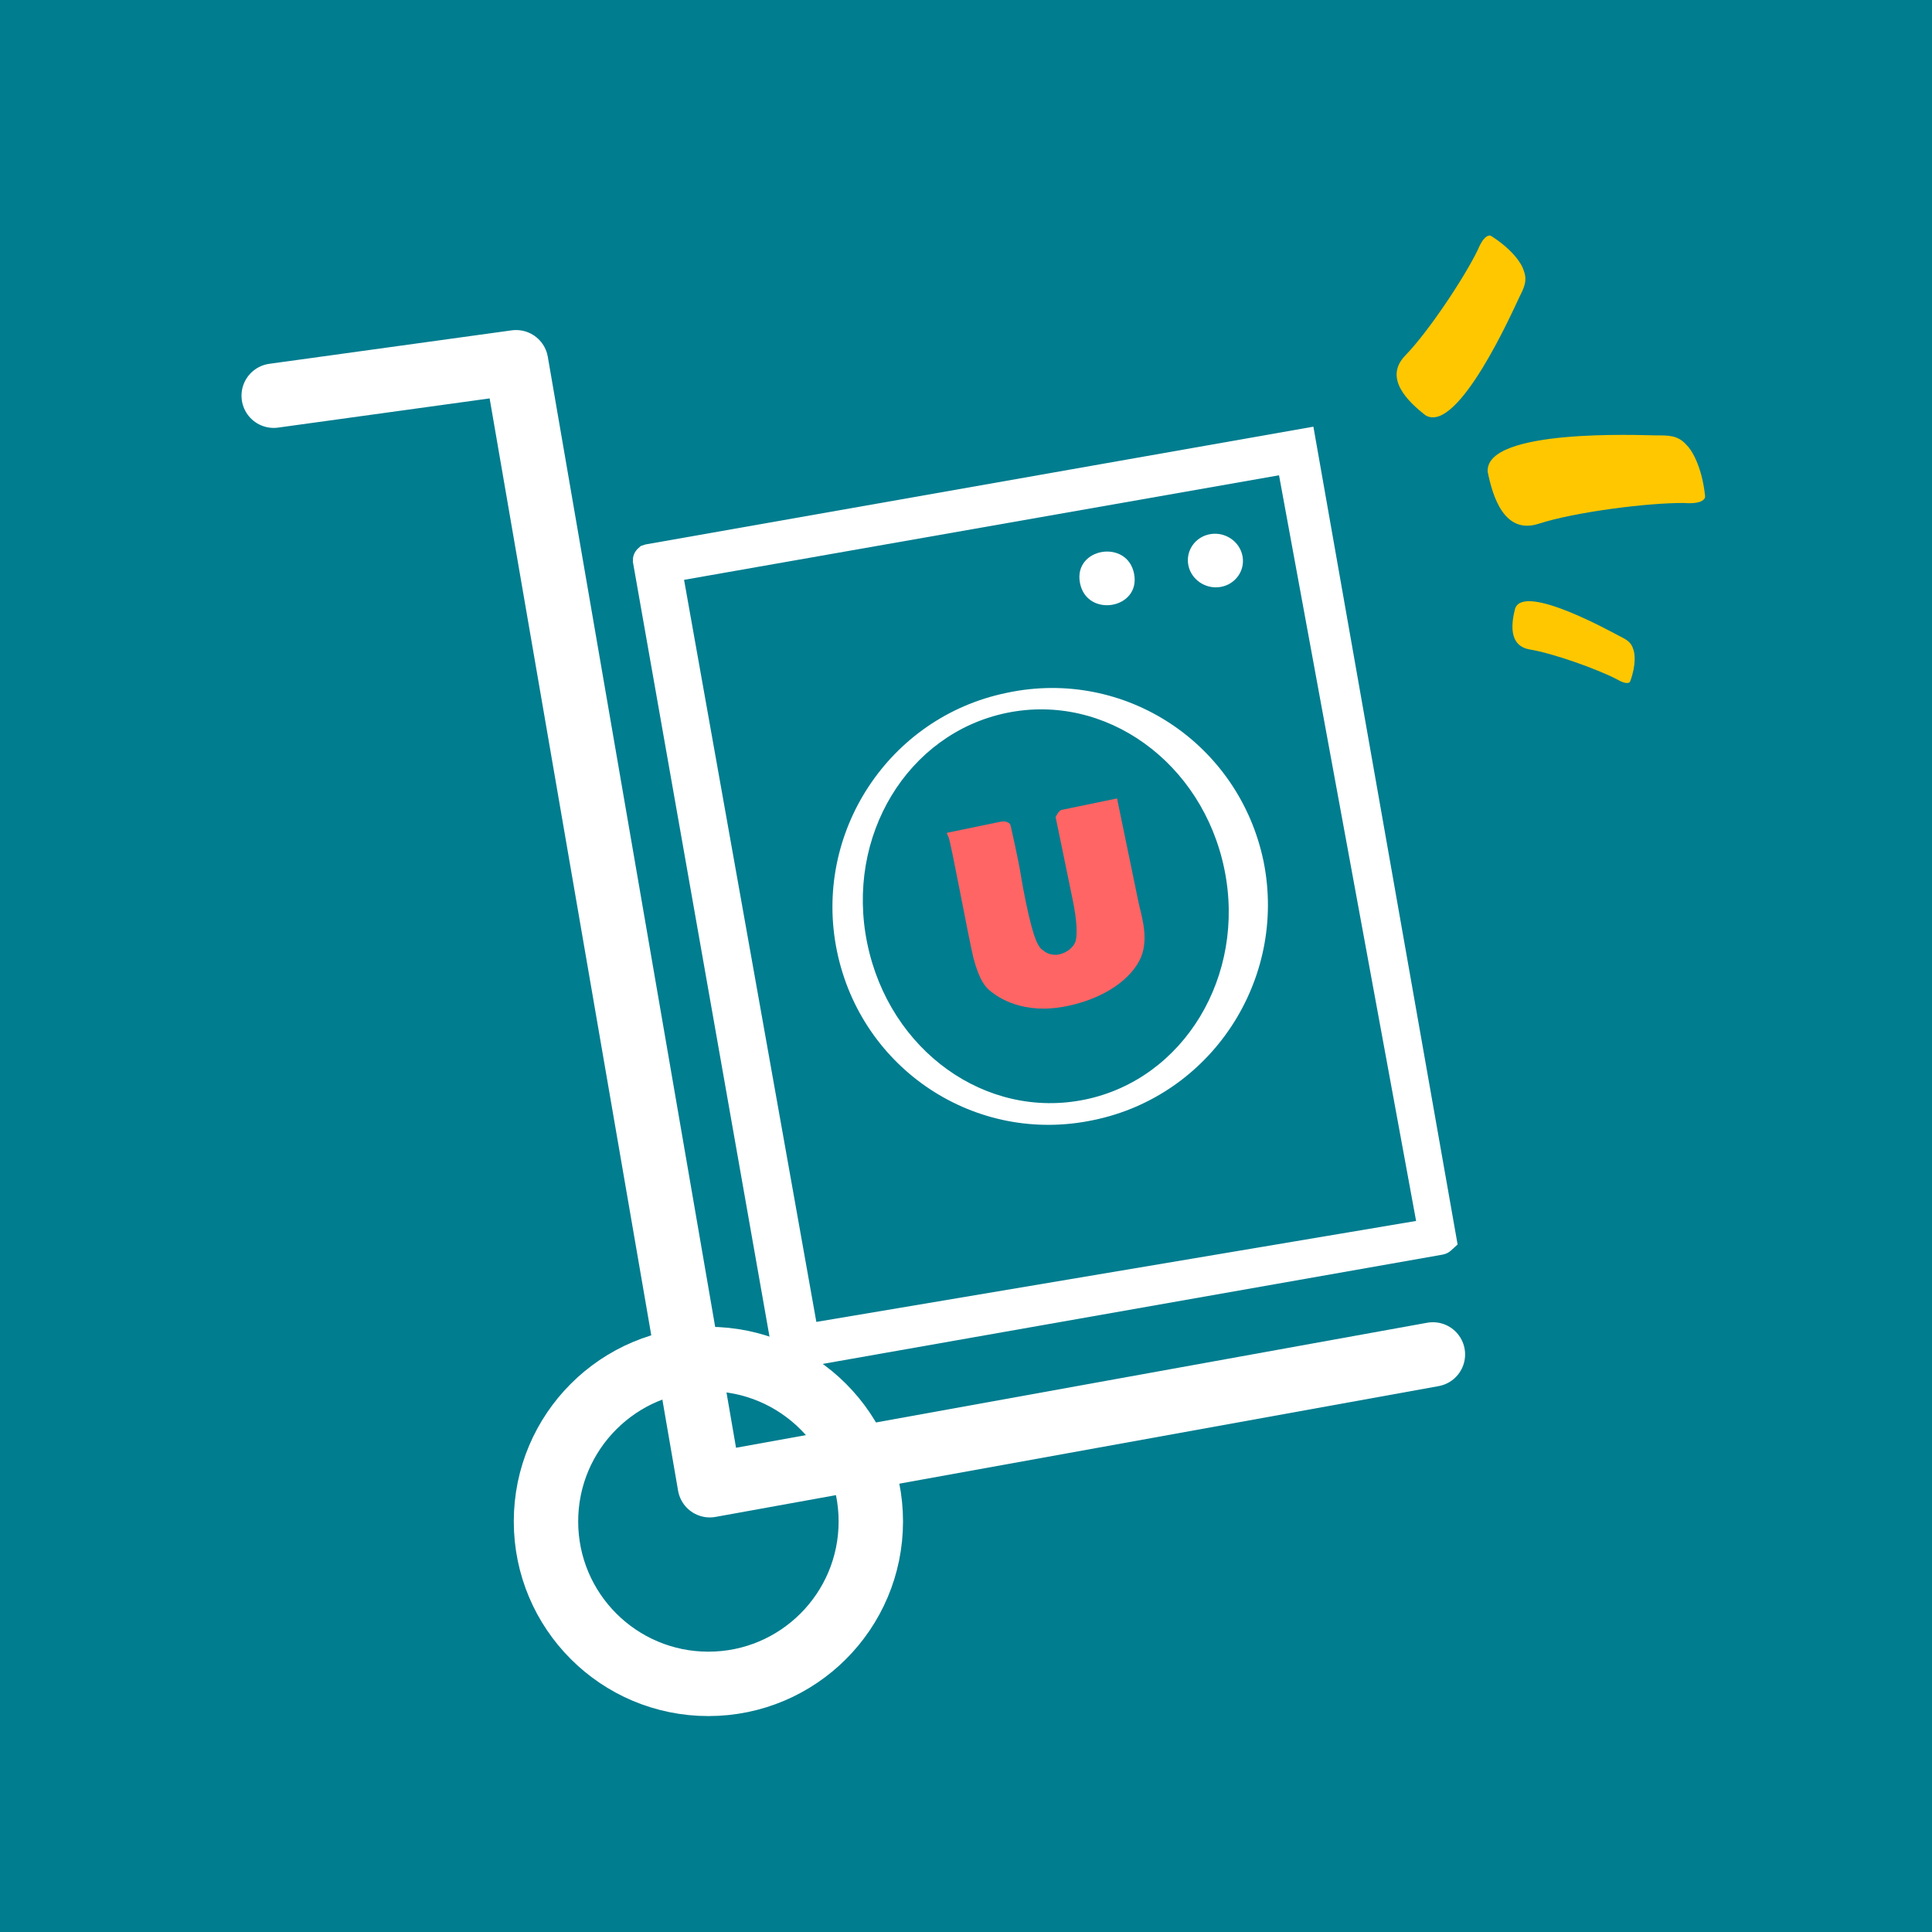 <svg width="60" height="60" viewBox="0 0 60 60" fill="none" xmlns="http://www.w3.org/2000/svg">
<rect width="60" height="60" fill="#007D8F"/>
<g clip-path="url(#clip0_878_18338)">
<path d="M20.166 17.395L40.383 13.83L44.727 38.464C44.726 38.465 44.726 38.466 44.724 38.467C44.723 38.468 44.72 38.47 44.715 38.471L24.51 42.033C24.506 42.034 24.503 42.033 24.501 42.033C24.499 42.033 24.498 42.032 24.497 42.031L20.154 17.4C20.154 17.399 20.156 17.399 20.157 17.398L20.166 17.395ZM20.752 18.096L24.86 41.141L24.947 41.628L25.436 41.546L44.061 38.411L44.561 38.326L44.47 37.828L40.213 14.67L40.123 14.182L39.634 14.268L21.158 17.515L20.664 17.602L20.752 18.096Z" fill="white" stroke="white"/>
<path fill-rule="evenodd" clip-rule="evenodd" d="M37.901 18.229C38.365 18.153 38.673 17.722 38.587 17.27C38.502 16.817 38.054 16.511 37.591 16.587C37.127 16.664 36.819 17.094 36.904 17.547C36.99 17.999 37.437 18.305 37.901 18.229Z" fill="white"/>
<path fill-rule="evenodd" clip-rule="evenodd" d="M35.221 17.824C35.428 18.918 33.745 19.195 33.539 18.101C33.332 17.007 35.015 16.73 35.221 17.824Z" fill="white"/>
<path d="M8.5 12.289L16.027 11.25L22.044 46.125L44.5 42.063" stroke="white" stroke-width="2" stroke-linecap="round" stroke-linejoin="round"/>
<path d="M22 52.294C24.786 52.294 27.044 50.036 27.044 47.25C27.044 44.464 24.786 42.205 22 42.205C19.214 42.205 16.956 44.464 16.956 47.25C16.956 50.036 19.214 52.294 22 52.294Z" stroke="white" stroke-width="2"/>
</g>
<path d="M50.26 19.736C50.033 19.619 47.369 18.136 47.063 18.877L47.058 18.879C46.943 19.323 46.823 20.058 47.52 20.172C48.233 20.291 49.584 20.771 50.206 21.092C50.513 21.273 50.615 21.21 50.629 21.155C50.819 20.639 50.771 20.28 50.724 20.167C50.655 19.922 50.486 19.852 50.26 19.736ZM52.38 13.822C52.102 13.504 51.81 13.523 51.401 13.521C50.991 13.519 46.107 13.294 46.202 14.653L46.2 14.647C46.355 15.413 46.713 16.617 47.794 16.263C48.899 15.903 51.178 15.611 52.302 15.621C52.868 15.664 52.972 15.49 52.952 15.395C52.853 14.467 52.527 13.96 52.38 13.822ZM46.322 7.336C46.257 7.285 46.083 7.298 45.896 7.757C45.467 8.64 44.354 10.309 43.647 11.035L43.645 11.038C42.951 11.748 43.744 12.488 44.274 12.9C45.288 13.494 47.009 9.588 47.166 9.268C47.324 8.944 47.45 8.725 47.315 8.387C47.27 8.218 47.003 7.773 46.322 7.336Z" fill="#FFC700"/>
<path fill-rule="evenodd" clip-rule="evenodd" d="M33.695 34.148C30.623 34.782 27.623 32.637 26.934 29.3C26.245 25.963 28.191 22.773 31.263 22.14C34.334 21.506 37.339 23.674 38.023 26.988C38.707 30.303 36.767 33.515 33.695 34.148ZM31.25 21.52C27.604 22.273 25.236 25.872 25.993 29.54C26.75 33.209 30.3 35.563 33.964 34.784C37.611 34.032 39.978 30.433 39.243 26.76C38.486 23.091 34.936 20.736 31.272 21.515L31.25 21.52Z" fill="white"/>
<path fill-rule="evenodd" clip-rule="evenodd" d="M29.405 25.864L31.062 25.522C31.239 25.485 31.368 25.551 31.386 25.639C31.404 25.728 31.627 26.696 31.701 27.164C31.77 27.611 31.925 28.362 32.025 28.733C32.124 29.104 32.232 29.405 32.366 29.492C32.477 29.585 32.584 29.655 32.814 29.653C33.039 29.63 33.286 29.487 33.382 29.283C33.478 29.078 33.44 28.556 33.312 27.938C33.184 27.319 32.934 26.104 32.893 25.905L32.783 25.374C32.783 25.374 32.879 25.17 32.968 25.152L34.691 24.796L35.353 28C35.435 28.398 35.655 29.021 35.477 29.61C35.3 30.2 34.534 30.957 33.142 31.244C31.75 31.532 30.985 30.952 30.794 30.807C30.603 30.663 30.424 30.469 30.23 29.749C30.053 29.002 29.526 26.115 29.455 25.992C29.41 25.886 29.414 25.908 29.414 25.908L29.405 25.864Z" fill="#FF6565"/>
<defs>
<clipPath id="clip0_878_18338">
<rect width="45" height="45" fill="white" transform="translate(4 9)"/>
</clipPath>
</defs>
</svg>

